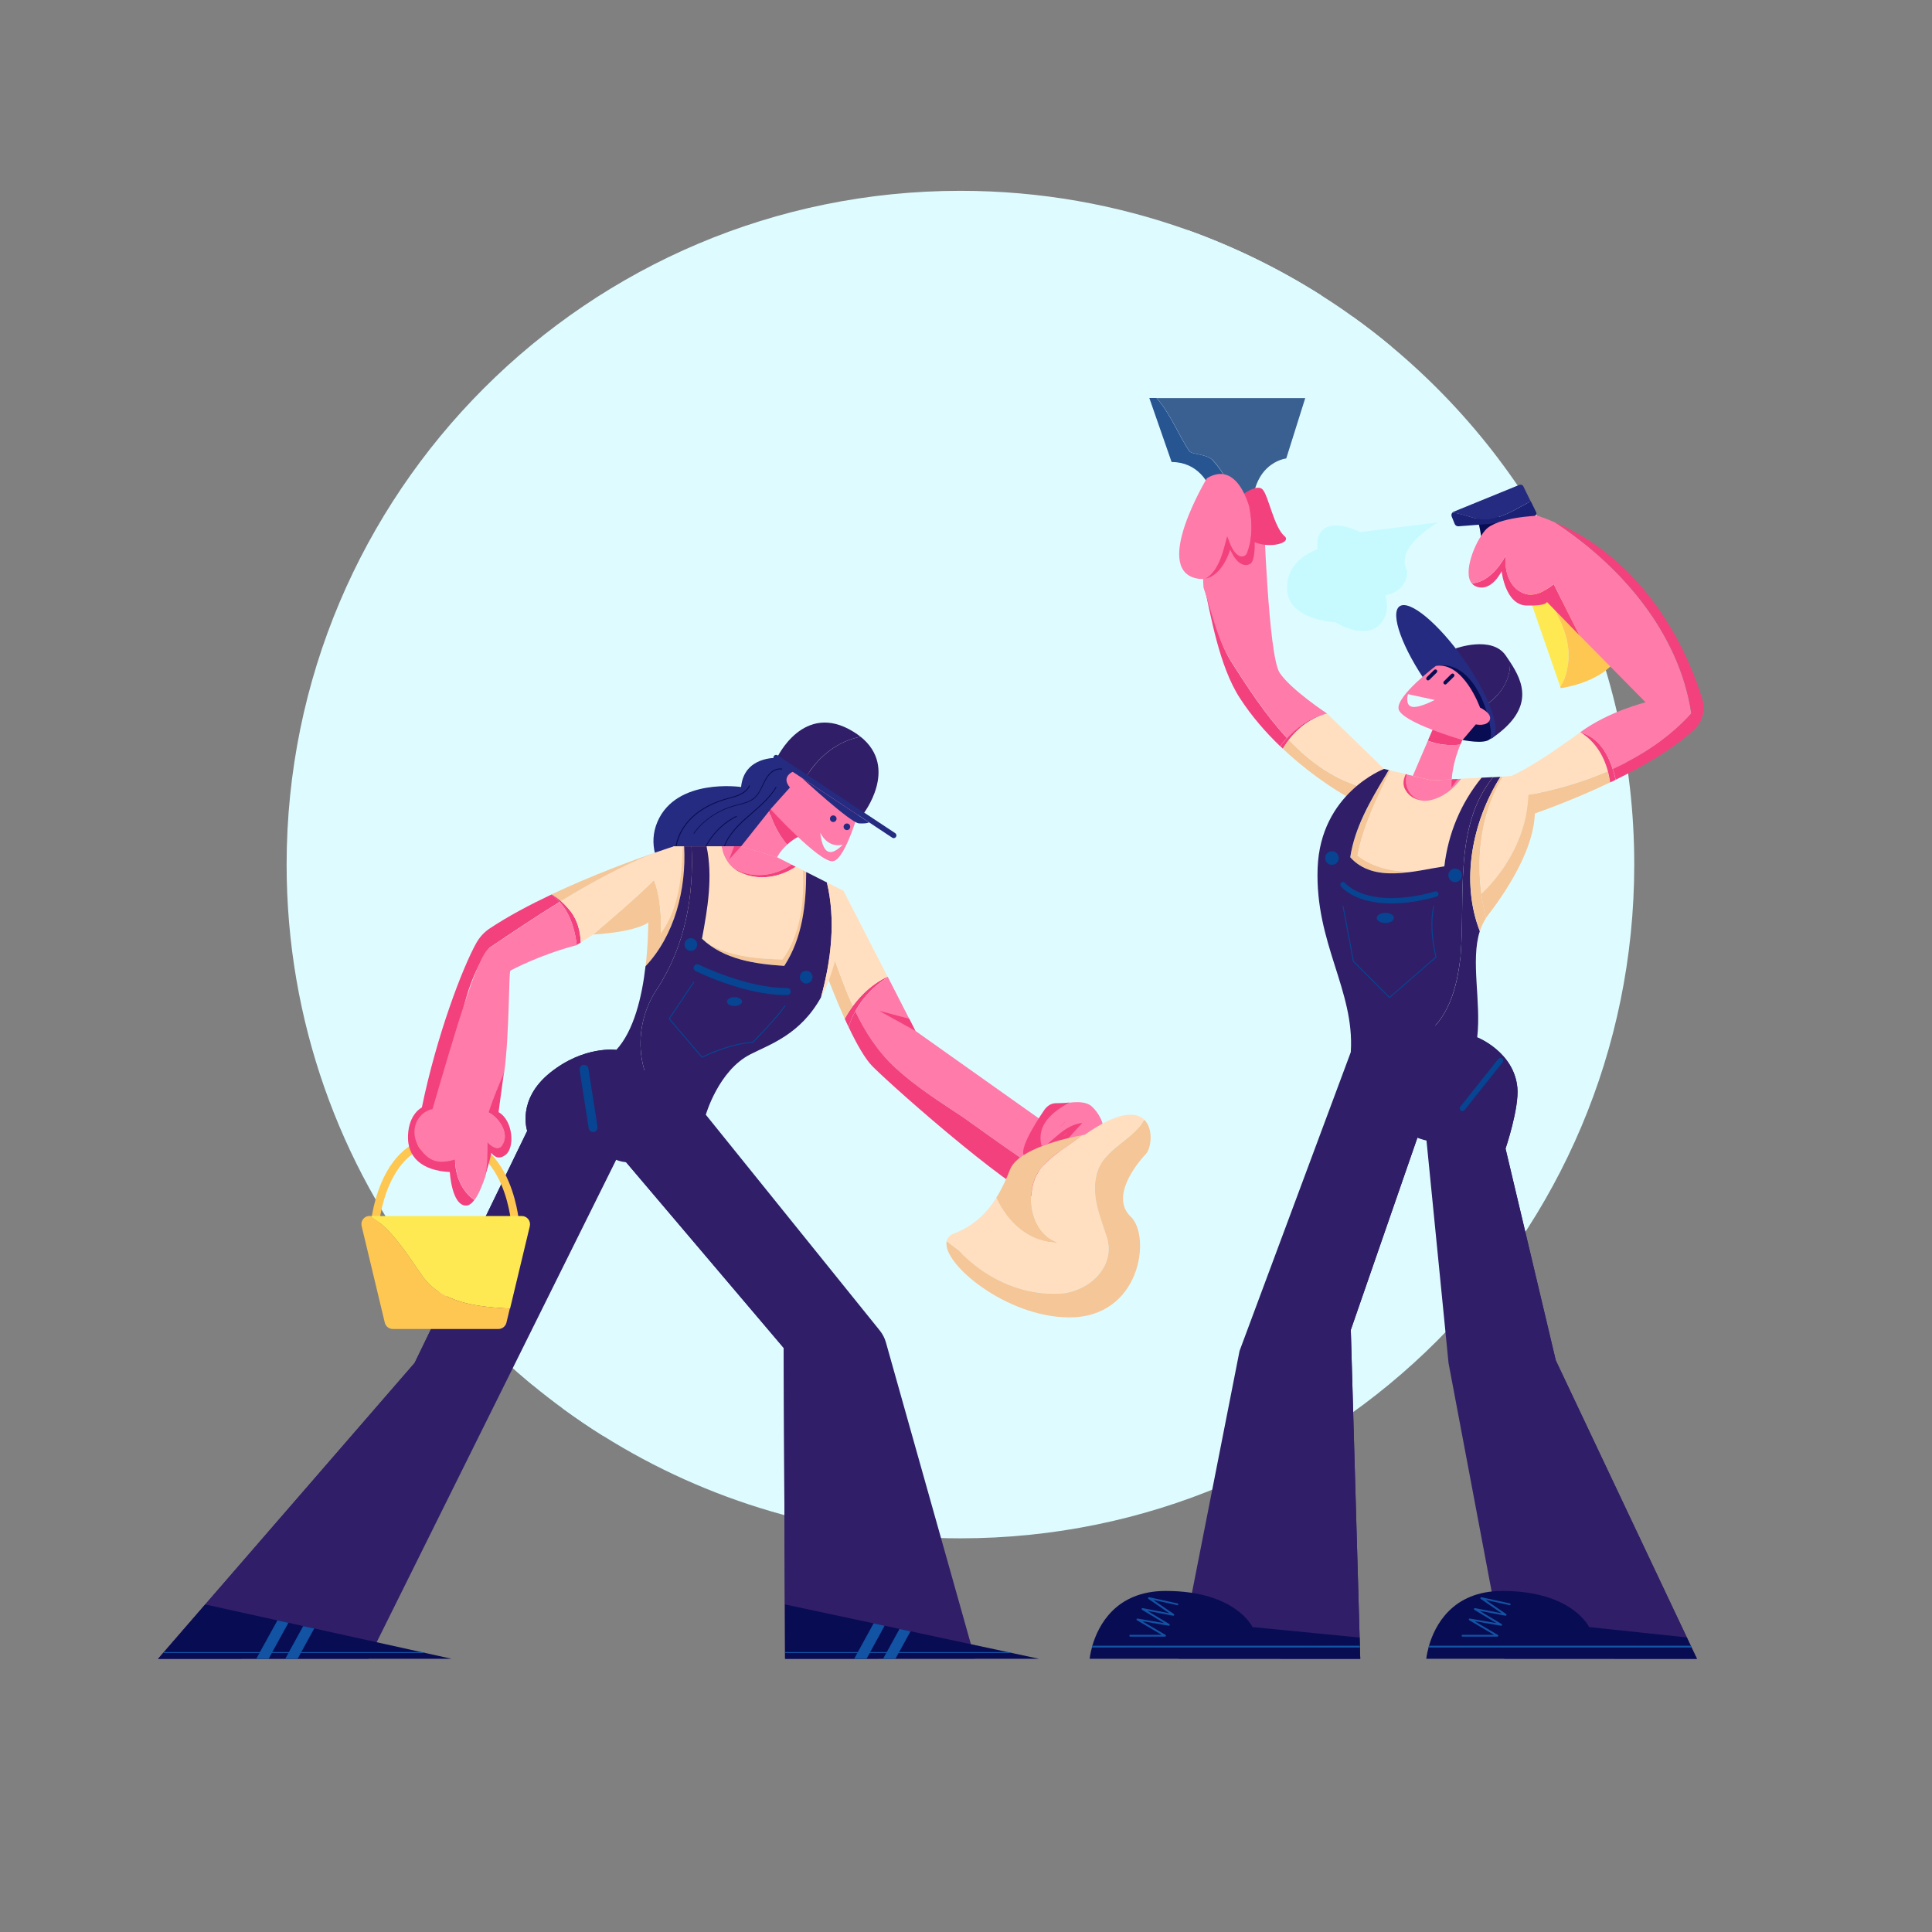<?xml version="1.0" encoding="utf-8"?>
<!-- Generator: Adobe Illustrator 26.5.0, SVG Export Plug-In . SVG Version: 6.00 Build 0)  -->
<svg version="1.1" id="Layer_1" xmlns="http://www.w3.org/2000/svg" xmlns:xlink="http://www.w3.org/1999/xlink" x="0px" y="0px"
	 viewBox="0 0 1700 1700" style="enable-background:new 0 0 1700 1700;" xml:space="preserve">
<rect x="0" y="0" width="1700" height="1700" fill="#808080" stroke="none"/>
<style type="text/css">
	.st0{fill:#DEFCFF;}
	.st1{fill:#252B80;}
	.st2{fill:#FF7BA9;}
	.st3{fill:#080C53;}
	.st4{fill:#F3417D;}
	.st5{fill:#301E68;}
	.st6{fill:#F5C698;}
	.st7{fill:#FFDFBF;}
	.st8{fill:#FEC751;}
	.st9{fill:#FEE952;}
	.st10{fill:#074491;}
	.st11{fill:#1253A3;}
	.st12{fill:#1B2175;}
	.st13{fill:#396091;}
	.st14{fill:#265591;}
	.st15{fill:#C7FAFF;}
</style>
<g>
	<path class="st0" d="M1438,760.7c0,327.4-265.4,592.9-592.9,592.9c-115.4,0-223.2-33-314.3-90.1c-12.2-7.6-24-15.7-35.6-24.1
		c-9-6.6-17.8-13.4-26.4-20.5c-33.8-27.8-64.4-59.2-91.4-93.7c-78.4-100.5-125.2-227-125.2-364.4c0-327.4,265.4-592.9,592.9-592.9
		c70.1,0,137.4,12.2,199.9,34.5c41.5,14.9,80.9,34.2,117.6,57.5c9.4,6,18.7,12.2,27.7,18.7c11.7,8.4,23,17.1,34,26.3
		C1354.9,413.7,1438,577.5,1438,760.7z"/>
	<g>
		<path class="st0" d="M1162.6,259.9l-693.8,958.9c-33.8-27.8-64.4-59.2-91.4-93.7L1045,202.4
			C1086.5,217.3,1125.9,236.7,1162.6,259.9z"/>
		<path class="st0" d="M1224.3,305l-693.5,958.5c-12.2-7.6-24-15.7-35.6-24.1l695.1-960.7C1202,287,1213.3,295.8,1224.3,305z"/>
	</g>
	<g>
		<ellipse class="st0" cx="923.8" cy="1043" rx="158.8" ry="143.2"/>
	</g>
	<g>
		<rect x="973.7" y="296.8" class="st0" width="149.2" height="402.1"/>
	</g>
</g>
<g>
	<path class="st1" d="M683.7,666.9c0,0-29-1.7-31.6,25.6c0,0-56.9-8.4-73.6,30.6c-16.7,39,31.4,73.6,31.4,73.6l97.6-114.2
		L683.7,666.9z"/>
	<path class="st2" d="M652.1,744.7c0,0,19.1,57.3,25.9,24.9c2.6-12.4,8.4-20.8,14.6-26.4c-7.2-8.6-12.5-18.9-15.7-29.7L652.1,744.7z
		"/>
	<g>
		<g>
			<path class="st3" d="M610.7,733.7c-0.1,0-0.2,0-0.2-0.1c-0.2-0.1-0.2-0.4-0.1-0.6c8.4-11.6,21.2-20.2,35.9-24.3
				c1.1-0.3,2.2-0.6,3.3-0.9c5-1.3,10.2-2.6,14.1-6c3-2.7,5-6.4,6.7-10.1l0.4-0.8c1.6-3.4,3.3-7,5.9-9.9c3.2-3.6,7.5-5.3,11.3-4.7
				c0.2,0,0.4,0.2,0.3,0.5c0,0.2-0.2,0.4-0.5,0.3c-4.2-0.7-8.2,1.8-10.6,4.4c-2.5,2.8-4.2,6.3-5.8,9.7l-0.4,0.8
				c-1.8,3.7-3.8,7.6-6.9,10.3c-4,3.5-9.3,4.8-14.4,6.1c-1.1,0.3-2.2,0.6-3.3,0.9c-14.6,4-27.2,12.5-35.5,24
				C611,733.7,610.8,733.7,610.7,733.7z"/>
		</g>
		<g>
			<path class="st3" d="M594.5,748.6C594.5,748.6,594.5,748.6,594.5,748.6c-0.2,0-0.4-0.2-0.4-0.4c0.7-10.8,6.3-21.7,15.4-30
				c7.7-7,17.8-12.3,30.2-15.8c0.8-0.2,1.5-0.4,2.3-0.6c3-0.8,6.1-1.7,8.9-3c2.8-1.3,6.5-3.7,8.3-7.6c0.1-0.2,0.3-0.3,0.5-0.2
				c0.2,0.1,0.3,0.3,0.2,0.5c-1.9,4.1-5.8,6.7-8.7,8c-2.9,1.4-6,2.2-9,3c-0.8,0.2-1.5,0.4-2.3,0.6c-12.3,3.5-22.3,8.8-29.9,15.7
				c-8.9,8.1-14.4,18.9-15.1,29.5C594.9,748.5,594.7,748.6,594.5,748.6z"/>
		</g>
		<g>
			<path class="st3" d="M636.7,767.1c-0.2,0-0.3-0.1-0.4-0.3c-3.3-8.8-1.7-19.9,4.4-29.7c5.4-8.7,13.3-15.6,21-22.2l0.1-0.1
				c7.2-6.3,15.4-13.3,20.8-22.3c0.1-0.2,0.4-0.2,0.5-0.1c0.2,0.1,0.2,0.4,0.1,0.5c-5.4,9-13.7,16.2-20.9,22.5l-0.1,0.1
				c-7.6,6.6-15.5,13.4-20.9,22c-6,9.6-7.6,20.4-4.4,29c0.1,0.2,0,0.4-0.2,0.5C636.8,767.1,636.8,767.1,636.7,767.1z"/>
		</g>
		<g>
			<path class="st3" d="M613.9,771.2C613.9,771.2,613.9,771.2,613.9,771.2c-0.2,0-0.4-0.2-0.4-0.4c0.8-21.9,14.6-43.1,34.3-52.8
				c0.2-0.1,0.4,0,0.5,0.2c0.1,0.2,0,0.4-0.2,0.5c-19.4,9.5-33.1,30.4-33.9,52.1C614.3,771,614.1,771.2,613.9,771.2z"/>
		</g>
	</g>
	<path class="st4" d="M678,712l-1.1,1.5c3.2,10.8,8.5,21.1,15.7,29.7c10-9.2,21.1-11.2,21.1-11.2L678,712z"/>
	<path class="st2" d="M757.6,706.9c0,0-13.1,49.4-24.7,50.9C721.4,759.4,678,712,678,712l17.1-19.1c0,0-9.6-9.5,5.2-15.1
		C715,672.2,757.6,706.9,757.6,706.9z"/>
	<path class="st5" d="M757.3,648.3c-1.9-1.5-4-3-6.3-4.4c-44-27.3-67.4,23.1-67.4,23.1l25.6,16.8
		C719.8,665.8,737.5,651.8,757.3,648.3z"/>
	<path class="st5" d="M757.3,648.3c-19.8,3.5-37.5,17.6-48,35.5l50,32.8C759.3,716.6,791.5,675.8,757.3,648.3z"/>
	<path class="st4" d="M502.3,802.1c-4.6-5.8-10.2-11.4-16.8-15.2c-0.1,0.1-0.2,0.1-0.3,0.2c14.5,10.6,20.1,27.3,22.3,44.4
		c1.2-0.7,2.4-1.5,3.5-2.2C510.7,819.7,508.3,810.3,502.3,802.1z"/>
	<path class="st4" d="M781.2,859.8l-0.2-0.4c-16,7.3-29,21.3-37.7,37c1.1,2.5,2.2,4.9,3.4,7.3C752.3,885.3,765.1,870.1,781.2,859.8z
		"/>
	<path class="st2" d="M788.1,939.8c18.3,16.7,37.4,28.7,58.9,43c33.9,24,66.1,48,100.8,66.8c19.8-18.8,18.2-28.7,18.2-28.7
		L805.5,907.1l-24.2-47.3c-11.9,7.6-21.9,17.8-28.7,30C761.4,908.3,772.4,925.5,788.1,939.8z"/>
	<path class="st4" d="M847,982.8c-21.5-14.3-40.6-26.3-58.9-43c-15.7-14.4-26.7-31.6-35.5-50c-2.4,4.4-4.4,9-5.9,13.9
		c7.1,15,14.6,28.2,21.1,34.7c20.7,20.7,133.2,119.9,158.1,122.3c6.8,0.7,14.4-4,21.9-11.1C913.1,1030.8,880.9,1006.8,847,982.8z"/>
	<path class="st6" d="M521.9,822.3C560,820,570,812,570,812l10.3-17.6c-1-6.8-2.5-13.5-4.8-20.1
		C558.4,791.4,539.9,806.7,521.9,822.3z"/>
	<path class="st6" d="M717.2,831.3l0.6,0.2c0,0,11.7,34.4,25.5,64.9c2.1-3.8,4.5-7.6,7.1-11.1c-11.5-25.3-19.4-52.7-30-78.3
		C719.8,815.2,718.7,823.3,717.2,831.3z"/>
	<path class="st7" d="M781,859.4L742.3,784l-58.6-29.6l-31.6-9.6h-59.4c0,0-6,1.9-15.9,5.3c-28.9,11.5-56.5,26.5-83.2,42.8
		c3.2,2.8,6.1,6,8.7,9.3c6.1,8.2,8.4,17.5,8.7,27.1c3.6-2.3,7.3-4.6,10.9-6.9c18-15.7,36.6-31,53.6-48.1c2.3,6.6,3.8,13.4,4.8,20.1
		l136.9,36.9c1.5-8,2.6-16.1,3.2-24.4c10.6,25.7,18.5,53.1,30,78.3C758.5,874.2,768.9,864.9,781,859.4z"/>
	<path class="st6" d="M485.5,786.9c2.9,1.7,5.6,3.7,8.1,6c26.7-16.4,54.3-31.3,83.2-42.8C556.8,757,520.8,770.2,485.5,786.9z"/>
	<path class="st2" d="M960.7,973.6c-5.8-5.3-17.5-4.2-27.4-1.9c-15,8.5-26.3,21.9-21.8,40.3c0,0.8,4-0.8,5.6-1.6
		c9.6-8,17.5-16.7,30.2-18.3c-11.5,12.2-24.3,25.8-27.3,42.3c3.5-0.2,8.7-1.4,15.8-4C985.6,1012.4,971.8,983.7,960.7,973.6z"/>
	<path class="st4" d="M938.1,986.1c0,0-2.5,2.5-5.7,6.1C935.9,988.8,938.1,986.1,938.1,986.1z"/>
	<path class="st4" d="M922,1006.4c-1.6,0.8-5.6,2.4-5.6,1.6c-4.5-18.4,9.6-29.5,24.6-38c-4.9,1.1-12.1,0.2-15.1,1.2
		c-2.8,0.9-5.1,2.8-6.8,5.2c-7.4,10.8-27.6,42-14.4,42c10.4,0,22-9.6,28.8-16.2c3.3-3.6,5.7-6.1,5.7-6.1s-2.2,2.6-5.7,6.1
		c-9.1,10.1-24.1,29.1-8.4,28.2c2.9-16.6,15.8-30.1,27.3-42.3C939.5,989.6,931.5,998.4,922,1006.4z"/>
	<path class="st5" d="M621,980.8l153.1,189.9c2.5,3.1,4.3,6.6,5.4,10.4l78.4,278.4H690.8l-1.2-273.4l-154-181.5L621,980.8z"/>
	<path class="st5" d="M713.7,1152.8l-21.1,16.6c-66.2-71.3-79.5-142-79.8-186.3l-77.2,21.5l154,181.5l1.2,273.4h82L713.7,1152.8z"/>
	<path class="st5" d="M542.2,923.8c0,0-28.2-3.9-58,20c-29.9,23.9-20.3,51.3-20.3,51.3l-99.1,204.2l-225.7,260.3h185.1l218-439.1
		c0,0,32.5,16.9,78.8-39.6L542.2,923.8z"/>
	<path class="st5" d="M552.7,931.4l-10.5-7.6c0,0-28.2-3.9-58,20c-29.9,23.9-20.3,51.3-20.3,51.3l-99.1,204.2l-225.7,260.3h73.5
		l219.5-290.2l-46.1,18.8l94.7-185.5C470.8,962.6,521.4,940.8,552.7,931.4z"/>
	<path class="st6" d="M931.3,1093.5c-22.3-7.2-28.7-36.6-20.7-56.5c7.2-17.5,26.2-25.4,41.3-38.1c-11.3,2.1-55.8,11.4-63.2,30.3
		c-3.2,8.3-7.1,16.8-12.1,24.8C886.8,1076.1,905.7,1093.5,931.3,1093.5z"/>
	<path class="st7" d="M954.6,998.4c0,0-1,0.2-2.6,0.5c-15.1,12.7-34.2,20.7-41.3,38.1c-8,19.9-1.6,49.4,20.7,56.5
		c-25.6,0-44.5-17.4-54.7-39.5c-8.3,13.1-19.8,24.8-37.3,31.4c-3.7,1.4-5.8,3.7-6.5,6.6c2.3,1.9,4.6,3.6,6.8,5.4
		c2.4,1.6,5.6,4,7.2,6.4c23.9,23.1,54.9,36.6,87.6,34.2c23.9-2.4,46.2-23.1,39.8-47.8c-5.6-18.3-14.3-36.6-9.6-56.5
		c4.8-20.7,26.3-27.9,39-43.8c1.2-1.6,2.2-3.2,3-4.8C999.4,978.1,983.9,977.8,954.6,998.4z"/>
	<path class="st6" d="M1006.8,985.2c-0.9,1.6-1.9,3.2-3,4.8c-12.7,15.9-34.2,23.1-39,43.8c-4.8,19.9,4,38.2,9.6,56.5
		c6.4,24.7-15.9,45.4-39.8,47.8c-32.6,2.4-63.7-11.1-87.6-34.2c-1.6-2.4-4.8-4.8-7.2-6.4c-2.2-1.8-4.5-3.6-6.8-5.4
		c-4.5,19.4,52,66.7,107.3,67.1c63.7,0.5,72.7-71.6,54.7-88.6c-18-17,4.2-45.6,13.3-55.2C1013,1010.3,1015.2,993.3,1006.8,985.2z"/>
	<g>
		<path class="st8" d="M453.9,1084.2c-1.9,0-3.5-1.5-3.6-3.4c0-0.2-1.1-19.3-9-38c-10.3-24.3-26.8-36.6-49.1-36.6c0,0,0,0-0.1,0
			c-22.3,0-39,12.4-49.6,36.7c-8.1,18.7-9.4,37.8-9.4,37.9c-0.1,2-1.8,3.5-3.8,3.4c-2-0.1-3.5-1.8-3.4-3.8
			c0.1-0.8,1.3-20.3,9.9-40.2c11.6-26.9,31.1-41.2,56.2-41.2c0,0,0,0,0.1,0c25.1,0,44.4,14.2,55.7,41.2c8.3,19.9,9.4,39.4,9.4,40.2
			c0.1,2-1.4,3.7-3.4,3.8C454,1084.2,453.9,1084.2,453.9,1084.2z"/>
	</g>
	<path class="st2" d="M696.4,760.7l-12.7-6.4l-31.6-9.6h-17.2c1.2,7.4,4.6,14.1,9.9,18.8C660.4,773.5,681.6,771.4,696.4,760.7z"/>
	<path class="st4" d="M644.8,763.5c2.1,1.8,4.5,3.4,7.1,4.4c16,7.4,34.3,4,48.3-5.2l-3.8-1.9C681.6,771.4,660.4,773.5,644.8,763.5z"
		/>
	<path class="st6" d="M576.7,777.9l-6.6,13.7c0,0,1.6,27.4-2,58.5c4.7-5,8.9-10.5,12.7-16.3C582.4,815,582.2,796.2,576.7,777.9z"/>
	<path class="st7" d="M592.7,744.7l-16,33.3c4.3,14.2,5.4,28.7,4.9,43.4c15.9-21.7,18.5-49.9,19.3-76.6H592.7z"/>
	<path class="st6" d="M602,744.7h-1.2c-0.8,26.7-3.4,54.9-19.3,76.6c-0.1,4.2-0.4,8.3-0.8,12.5C597.1,808.1,603.7,775.4,602,744.7z"
		/>
	<path class="st7" d="M706.6,765.9l-6.4-3.2c-13.9,9.3-32.2,12.6-48.3,5.2c-9.4-3.8-15.3-12.9-17-23.2h-13.1c5.7,26.8,0.8,55-4,81.3
		c1.1,1,2.2,2,3.3,2.9c19.7,12.8,44.6,14.7,67.6,15.4C704.5,822.5,707.9,792.7,706.6,765.9z"/>
	<path class="st6" d="M709.4,767.3l-2.9-1.4c1.4,26.8-2,56.6-18,78.4c-23-0.7-47.8-2.6-67.6-15.4c18.9,15.8,45.1,19.5,69.2,21
		C706.1,825.3,709.3,796.2,709.4,767.3z"/>
	<path class="st5" d="M577.9,870.6c25.5-39,32.7-83,30.6-125.9H602c2,37.7-8.4,78.4-34,105.5c-3.1,27.1-10.3,57-25.8,73.7
		c0,0,7.1,61.1,67.5,58.2c-7.9-1.8-16.4-1.9-23.1-7.9C558,946.2,557.2,901.6,577.9,870.6z"/>
	<path class="st5" d="M727.6,776.5l-18.2-9.2c-0.1,28.9-3.3,57.9-19.3,82.6c-25.5-1.6-53.3-5.6-72.4-23.9c4.9-26.3,9.7-54.5,4-81.3
		h-13.2c2.1,42.9-5.1,86.9-30.6,125.9c-20.7,31-19.9,75.6,8.8,103.5c6.7,6.1,15.2,6.1,23.1,7.9c3.6-0.2,7.3-0.6,11.3-1.2
		c0,0,11.1-38.7,39-53c17.3-8.9,44.1-17.3,62.4-50.4C731.4,844.7,735.5,809.5,727.6,776.5z"/>
	<path class="st7" d="M727.6,776.5c7.9,33,3.8,68.2-5.2,100.9c11.1-20.1,19.1-49.4,19.9-93.4L727.6,776.5z"/>
	<polygon class="st3" points="914.3,1459.6 690.8,1459.6 690.8,1411.8 768.7,1428.4 778.4,1430.5 791.5,1433.3 801.2,1435.4 
		886.7,1453.7 890.4,1454.5 	"/>
	<polygon class="st3" points="397.4,1459.6 139.2,1459.6 143.6,1454.5 144.3,1453.7 180.6,1411.8 244.1,1425.8 253.8,1427.9 
		266.8,1430.8 276.5,1432.9 370.7,1453.7 374.3,1454.5 	"/>
	<path class="st9" d="M459.2,1070H325.5c18.2,10,32.9,33.7,44.7,50.6c17,26.3,49.7,29.3,78.6,30.9l17.4-72.6
		C467.2,1074.3,463.8,1070,459.2,1070z"/>
	<path class="st8" d="M370.1,1120.5c-11.7-16.8-26.4-40.5-44.7-50.6h-0.2c-4.6,0-8.1,4.3-7,8.9l20.4,85.1c0.8,3.2,3.7,5.5,7,5.5h93
		c3.3,0,6.2-2.3,7-5.5l3-12.5C419.9,1149.8,387.1,1146.8,370.1,1120.5z"/>
	<g>
		<path class="st1" d="M786.4,737.5c-0.5,0-0.9-0.1-1.3-0.4l-103.5-68.5c-1.1-0.7-1.4-2.2-0.7-3.3c0.7-1.1,2.2-1.4,3.3-0.7
			l103.5,68.5c1.1,0.7,1.4,2.2,0.7,3.3C787.9,737.1,787.1,737.5,786.4,737.5z"/>
	</g>
	<path class="st1" d="M705.8,684.7c0,0,42.7,39.4,50,39.8c7.4,0.4,8.8-0.9,8.8-0.9L705.8,684.7z"/>
	<path class="st1" d="M736.1,720.4c0,1.6-1.3,2.9-2.9,2.9c-1.6,0-2.9-1.3-2.9-2.9c0-1.6,1.3-2.9,2.9-2.9
		C734.8,717.5,736.1,718.8,736.1,720.4z"/>
	<path class="st1" d="M748.1,727.5c0,1.6-1.3,2.9-2.9,2.9c-1.6,0-2.9-1.3-2.9-2.9c0-1.6,1.3-2.9,2.9-2.9
		C746.8,724.6,748.1,725.9,748.1,727.5z"/>
	<path class="st0" d="M721.8,732.7c0,0,6,13.9,19.7,10.5c0,0-7.6,8.8-13.1,6C722.8,746.4,721.8,732.7,721.8,732.7z"/>
	<polygon class="st4" points="652.1,744.7 641.7,756.1 646,744.7 	"/>
	<polygon class="st4" points="805.5,907.1 773.5,889.4 800,896.4 	"/>
	<path class="st4" d="M400.4,1020.2c20.2-5.6-25.2-1.2-31.4-10.2c-9.6-14.3,9.2-36.2,23.5-39.3c11.1-48.6,9.5-95.3,38.1-136.7
		c20.2-13.6,40.7-27.4,61.8-40.4c-2.1-2.4-4.5-4.6-7.2-6.5c-19.2,9.1-38.1,19.1-54.2,29.8c-4.9,3.2-8.9,7.6-11.8,12.7
		c-12.3,21.9-35.1,82-48,144.9c0,0-11.4,5.4-12.2,24.5c-0.8,19.1,12,31,36.8,32.3c0,0,1.6,29.5,14.3,29.5c2.6,0,5-1.9,7.3-4.9
		C406.4,1048.5,400.4,1034.4,400.4,1020.2z"/>
	<path class="st2" d="M441,1009.1c8.8-10.3-1.6-25.5-11.1-30.2c3.9-12,8.7-23.4,13.7-34.7c4.7-33.4,4-89.1,5.5-90.1
		c1.1-0.7,26-14,58.5-22.5c-1.8-13.9-5.8-27.6-15.1-37.9c-21,12.9-41.6,26.7-61.8,40.4c-10.6,6-30.6,75-50.1,141.7
		c-14.3,3.2-21,20-11.5,34.3c8.8,12.7,17.1,14.2,31.4,10.2c0,14.2,6,28.3,17,35.6c3.8-5,7-13.2,9.6-20.9c2.1-9.7,2.1-19.5,2.1-29.8
		C432.2,1008.3,437,1012.3,441,1009.1z"/>
	<path class="st4" d="M429.8,978.8c9.6,4.8,19.9,19.9,11.1,30.2c-4,3.2-8.8-0.8-11.9-4c0,10.3,0,20.1-2.1,29.8
		c3.4-10.6,5.5-20.4,5.5-20.4s4.8,8,12.7,1.6c8-6.4,6.4-30.2-6.4-37.4c0,0,2-15.3,4.7-34.6C438.6,955.4,433.7,966.8,429.8,978.8z"/>
	<g>
		<path class="st10" d="M691.2,875.6c-36.1,0-77.3-20.3-79.1-21.1c-1.6-0.8-2.2-2.7-1.4-4.3c0.8-1.6,2.7-2.2,4.3-1.4
			c0.4,0.2,42.7,21,77.6,20.5c0,0,0,0,0,0c1.7,0,3.2,1.4,3.2,3.1c0,1.8-1.4,3.2-3.1,3.2C692.1,875.6,691.7,875.6,691.2,875.6z"/>
	</g>
	<g>
		<path class="st10" d="M617.7,930.7c-0.1,0-0.2,0-0.3-0.1l-28.9-33.9c-0.1-0.1-0.1-0.3,0-0.5l21.6-32.3c0.1-0.2,0.4-0.2,0.6-0.1
			c0.2,0.1,0.2,0.4,0.1,0.6l-21.4,32l28.5,33.4c2.7-1.4,24.5-12,44.3-13c1.7-1.7,22.1-22.8,28.1-31.8c0.1-0.2,0.4-0.2,0.6-0.1
			c0.2,0.1,0.2,0.4,0.1,0.6c-6.3,9.4-28.1,31.8-28.3,32c-0.1,0.1-0.2,0.1-0.3,0.1c-21,1.1-44.2,13-44.4,13.1
			C617.8,930.7,617.8,930.7,617.7,930.7z"/>
	</g>
	<g>
		<path class="st10" d="M521.9,996.2c-1.9,0-3.6-1.4-3.9-3.4l-8-51.2c-0.3-2.2,1.1-4.2,3.3-4.6c2.2-0.3,4.2,1.1,4.5,3.3l8,51.2
			c0.3,2.2-1.1,4.2-3.3,4.6C522.3,996.2,522.1,996.2,521.9,996.2z"/>
	</g>
	<ellipse class="st10" cx="646.3" cy="881.3" rx="6.7" ry="3.9"/>
	<path class="st10" d="M613.5,831.1c0,3.1-2.5,5.6-5.6,5.6c-3.1,0-5.6-2.5-5.6-5.6c0-3.1,2.5-5.6,5.6-5.6
		C611,825.5,613.5,828,613.5,831.1z"/>
	<path class="st10" d="M715,859.8c0,3.1-2.5,5.6-5.6,5.6c-3.1,0-5.6-2.5-5.6-5.6c0-3.1,2.5-5.6,5.6-5.6
		C712.5,854.2,715,856.7,715,859.8z"/>
	<g>
		<polygon class="st11" points="374.3,1454.5 143.6,1454.5 144.3,1453.7 370.7,1453.7 		"/>
	</g>
	<g>
		<polygon class="st11" points="890.4,1454.5 690.8,1454.5 690.8,1453.7 886.7,1453.7 		"/>
	</g>
	<g>
		<polygon class="st11" points="778.4,1430.5 765.7,1453.7 765.3,1454.5 762.5,1459.6 751.6,1459.6 754.4,1454.5 754.8,1453.7 
			768.7,1428.4 		"/>
	</g>
	<g>
		<polygon class="st11" points="801.2,1435.4 791.2,1453.7 790.7,1454.5 787.9,1459.6 777,1459.6 779.8,1454.5 780.3,1453.7 
			791.5,1433.3 		"/>
	</g>
	<g>
		<polygon class="st11" points="253.8,1427.9 239.6,1453.7 239.2,1454.5 236.4,1459.6 225.5,1459.6 228.3,1454.5 228.7,1453.7 
			244.1,1425.8 		"/>
	</g>
	<g>
		<polygon class="st11" points="276.5,1432.9 265.1,1453.7 264.7,1454.5 261.9,1459.6 251,1459.6 253.8,1454.5 254.2,1453.7 
			266.8,1430.8 		"/>
	</g>
</g>
<g>
	<g>
		<path class="st3" d="M1299.9,456.3c0,0,8.8,26.6,0,45.7c0,0,20.4-27,18.8-49.6L1299.9,456.3z"/>
		<path class="st12" d="M1277.9,451.1c-0.7,0.9-1,2.1-0.6,3.2l2.7,6.7c0.5,1.3,1.9,2.2,3.3,2.1l28.5-2.2l38-6.6
			c1.7-0.3,2.6-2.1,1.9-3.6l-4.7-9.6c-11.5,5.8-21.8,13.1-35.5,15.6C1300,459,1288.9,451.7,1277.9,451.1z"/>
		<path class="st1" d="M1336.8,426.7l-57.8,23.6c-0.5,0.2-0.9,0.5-1.2,0.9c11,0.6,22.1,7.9,33.6,5.6c13.7-2.5,24-9.9,35.5-15.6
			l-6.3-12.9C1340,426.7,1338.3,426.1,1336.8,426.7z"/>
	</g>
	<path class="st9" d="M1348.1,506.1l-13-11l37.8,109.1c1.6-2.3,2.9-4.8,3.9-7.5C1388.8,562.1,1366.8,533.6,1348.1,506.1z"/>
	<path class="st8" d="M1348.1,506.1c18.7,27.5,40.7,56,28.7,90.6c-1,2.7-2.3,5.2-3.9,7.5l0.4,1.3c0,0,42.5-5.3,53.1-32.9
		L1348.1,506.1z"/>
	<path class="st13" d="M1017.7,350.2c11.9,13.2,20.1,33.9,28.8,46.7c2.4,3.2,15.1,2.4,20.7,8c20.7,22.7,23.7,51.4,25.1,80.6
		c6.7,1.4,12.1-3.7,10-26.7c-4.8-51.8,29.5-55.4,29.5-55.4l16.7-53.1H1017.7z"/>
	<path class="st14" d="M1046.4,396.9c-8.7-12.8-16.9-33.5-28.8-46.7h-6.3l19.6,56.3c44.6,0.5,42.5,65.3,42.5,65.3s10.3,12,18.7,13.7
		c-1.4-29.2-4.4-57.9-25.1-80.6C1061.6,399.3,1048.8,400.1,1046.4,396.9z"/>
	<path class="st5" d="M1328.7,582.4c-1.2-1.9-2.5-3.8-3.7-5.5c-12.2-18-44.2-6.3-44.2-6.3l21.5,52.8
		C1317.9,615,1329.6,600.1,1328.7,582.4z"/>
	<path class="st5" d="M1328.7,582.4c0.8,17.7-10.8,32.6-26.3,41l10.6,26C1351,623.3,1340.2,599.9,1328.7,582.4z"/>
	<path class="st1" d="M1288.1,580.3c22.5,32,33.7,62.9,25,69.1c-8.7,6.2-34.1-14.8-56.6-46.8c-22.5-32-33.7-62.9-25-69.1
		C1240.2,527.4,1265.5,548.3,1288.1,580.3z"/>
	<path class="st4" d="M1285,655.2c1.1-2.6,1.8-4.1,1.8-4.1l-24.4-13.3l-6,13.9C1265.5,655.4,1275.3,656.3,1285,655.2z"/>
	<path class="st2" d="M1285,655.2c-9.7,1.1-19.6,0.2-28.6-3.4l-18.4,42.9c0,0,39.8,17,39.3-3.2
		C1276.9,676.8,1282.1,662.1,1285,655.2z"/>
	<path class="st3" d="M1286.8,651.1c0,0,19.8,4.2,24.3-0.9c4.5-5.1-9.7-71.5-47.6-64.3L1286.8,651.1z"/>
	<path class="st2" d="M1263.5,585.9c0,0-34.5,26-32.9,37.7c1.6,11.7,56.3,27.6,56.3,27.6l11.7-13.8c0,0,9.5,2.1,12.2-3.7
		c2.7-5.9-8.5-11.1-8.5-11.1S1287.9,582.2,1263.5,585.9z"/>
	<path class="st4" d="M1059,513c6.4,27.8,13.4,72.6,32,101.3c10.5,16.2,23,30.4,35.4,42.3c1.9-2.5,3.9-4.9,6-7.2
		c-18.8-20.2-34.6-44.4-49.4-67.8C1070.7,562,1066,533.3,1059,513z"/>
	<path class="st2" d="M1167.5,627.7c0,0-31.5-20.7-41.5-35.7s-14-140-14-140l-48,22c0,0-7.8-2.1-5,43c7,20.3,11.7,45,24.1,64.6
		c14.8,23.4,30.6,47.6,49.4,67.8C1142.2,639,1154,631,1167.5,627.7z"/>
	<path class="st4" d="M1126.5,656.6c0.8,0.7,1.6,1.5,2.3,2.2c8.8-14.8,22.3-26.5,39-30.9l-0.2-0.2
		C1151,631.7,1137.1,642.7,1126.5,656.6z"/>
	<path class="st4" d="M1092.1,436.2c0,0,13.3-10.6,18.6-5.8c5.3,4.8,10.1,33.4,19.6,41.4c9.6,8-35.3,17.4-42.8-14.1
		C1079.9,426.1,1092.1,436.2,1092.1,436.2z"/>
	<path class="st6" d="M1134.1,651.1c-1.9,2.5-3.7,5-5.3,7.7c29.2,27.5,57.2,42.6,57.2,42.6l11,1c2-2.9,4-5.7,6.2-8.5
		C1175.6,687.2,1153.3,671.2,1134.1,651.1z"/>
	<path class="st6" d="M1343.2,715.2l7.3,0.6c0,0,31.2-10.6,66.2-27.3c-0.5-3.4-1.1-6.7-2-9.9c-22.5,9.8-46.4,16.6-69.8,20.8
		C1344.8,704.8,1344.2,710.1,1343.2,715.2z"/>
	<path class="st7" d="M1390.5,644.3c-21.4,15.6-45.4,31.9-61.2,38.7l-69.5,3.7l-41.9-10.1l-50.1-48.7c-13.7,3.6-25.2,12.1-33.7,23.1
		c19.2,20.2,41.6,36.1,69.2,42.8c-2.2,2.8-4.2,5.6-6.2,8.5l146.2,12.9c0.9-5.2,1.5-10.5,1.7-15.8c23.4-4.3,47.3-11.1,69.8-20.8
		C1411,664.6,1403.5,652.2,1390.5,644.3z"/>
	<path class="st4" d="M1390.9,644.5c15.7,9.8,23.4,26.3,25.9,44c1.6-0.8,3.2-1.5,4.8-2.3C1417.6,668.3,1409.3,649.5,1390.9,644.5z"
		/>
	<path class="st4" d="M1338.6,521.1c-11.1-5.6-15.1-19.9-13.5-32.6c-5.9,11-16.5,24-30,24.8c0.9,1.1,2,2,3.4,2.6
		c13.8,5.8,22.8-13.3,22.8-13.3s3.2,29.7,21.8,30.2c18.6,0.5,18-3.2,18-3.2l28.7,29.5c-7.6-15-15.2-30-22.6-45.1
		C1359.3,520.3,1348.9,526.7,1338.6,521.1z"/>
	<path class="st2" d="M1367.9,459.5c-4.8-2.1-9.7-4-14.8-5.7c0,0-36.1,1.1-46.2,12.7c-9.1,10.5-19.8,37.2-11.9,46.8
		c13.5-0.7,24.1-13.7,30-24.8c-1.6,12.7,2.4,27.1,13.5,32.6c10.3,5.6,20.7-0.8,28.7-7.2c7.4,15.2,15,30.2,22.6,45.1L1448,618
		c0,0-32.1,7.7-57.5,26.3c0.1,0.1,0.3,0.2,0.4,0.3c15.1,4.1,23.4,17.6,28.1,32.2c26.3-11.9,50.4-28,69.2-48.9
		C1477.7,557.6,1427.2,498.2,1367.9,459.5z"/>
	<path class="st4" d="M1497.9,615.2c-10.4-34.1-44-118.6-129.9-155.8c59.3,38.8,109.8,98.1,120.3,168.3
		c-18.8,20.9-42.9,37-69.2,48.9c1,3.1,1.9,6.3,2.6,9.5c25-12.3,51.3-27.5,69.1-44.2C1498,635.2,1500.8,624.8,1497.9,615.2z"/>
	<path class="st2" d="M1079.9,471.8c2.4,5.6,4,12.7,9.6,16.7c3.2,2.4,7.2,0.8,8-2.4c4.8-12.8,4.6-26.7,1.8-40
		c-6.1-20.3-18.2-36.7-37.3-25.3c0,0-47.6,78.9-9.9,88c3.3,0.8,6.3,0.8,9,0.2C1072.9,501.8,1076.4,485,1079.9,471.8z"/>
	<path class="st4" d="M1099.2,446.1c2.8,13.3,3,27.2-1.8,40c-0.8,3.2-4.8,4.8-8,2.4c-5.6-4-7.2-11.1-9.6-16.7
		c-3.5,13.2-7,30.1-18.9,37.3c15.4-3.3,21.6-25.6,21.6-25.6s6.9,18,17.5,12.7C1105.5,493.5,1105.6,467.5,1099.2,446.1z"/>
	<polygon class="st5" points="1188.7,925.5 1090.7,1188.7 1037.4,1459.6 1196.9,1459.6 1188.6,1170.2 1255,978.5 	"/>
	<path class="st5" d="M1195.9,931.3c0.9,64.4-0.7,174.3-19.7,227.9l-23.9-25.1l-25.6,325.5h70.2l-8.3-289.4l66.4-191.6L1195.9,931.3
		z"/>
	<path class="st5" d="M1299.9,912.8c0,0,32.3,12.7,35.3,44.2c1.7,18-10.4,53.7-10.4,53.7l44.2,186.3l124.2,262.6h-169.5l-49.1-260.2
		l-19.4-195.8c0,0-60.4-12.9-58-71.5C1199.3,873.4,1299.9,912.8,1299.9,912.8z"/>
	<path class="st5" d="M1368.9,1197l-44.2-186.3c0,0,12.1-35.7,10.4-53.7c-2.9-31.5-35.3-44.2-35.3-44.2l0,0l0,0
		c0,0,39.5,43.1,8.1,86l39.8,193.7l-22.9-17.1l95.9,284.1h72.4L1368.9,1197z"/>
	<path class="st6" d="M1194.5,752.8c5.1-26.4,17-50.7,28.8-74.9l-1.2-0.3c-0.8,1.2-1.5,2.4-2.1,3.5c-14.3,23.9-27.9,47-31.8,73.2
		c14,15.6,34.8,15.6,54.9,12.7C1225.8,766.9,1208.9,763.8,1194.5,752.8z"/>
	<path class="st7" d="M1303.8,684.4l-7.2,0.4l-11,0.6c-6.8,9-15.8,16.3-27.4,18.9c-8.8,1.6-17.5-1.6-21.5-8.8
		c-2.9-4.6-2-9.7,0.2-14.2l-9.3-2.2l-4.4-1.1c-11.8,24.2-23.6,48.5-28.8,74.9c14.4,11,31.3,14.1,48.6,14.3
		c9.7-1.4,19.3-3.4,27.8-4.7C1274.2,733.7,1285.3,706.8,1303.8,684.4z"/>
	<path class="st5" d="M1248.6,914.4c-17,11.2-37.9,20.1-58.3,18.7c13.7,24.3,105.4,14,109.5-20.2c3.7-31.3-6-67.6,2.3-93.5
		c-17-43.5-6.9-96.1,18.1-135.8l-6.4,0.3c-34.8,43-24.3,103.7-28.6,157.3C1282.1,869,1274.9,898.4,1248.6,914.4z"/>
	<path class="st5" d="M1270.9,762.3c-26.3,4-62.1,15.1-82.8-8c4-26.3,17.5-49.4,31.8-73.2c0.6-1.1,1.3-2.3,2.1-3.5l-4.2-1
		c0,0-56,21.2-58.4,87.3c-2.4,66.1,32.6,107.3,29.2,161.6c-0.2,2.8,0.4,5.3,1.7,7.5c20.3,1.5,41.3-7.5,58.3-18.7
		c26.3-15.9,33.4-45.4,36.6-73.2c4.3-53.7-6.2-114.4,28.6-157.3l-10.1,0.5C1285.3,706.8,1274.2,733.7,1270.9,762.3z"/>
	<path class="st6" d="M1322.2,683.4l-1.9,0.1c-25,39.7-35.2,92.2-18.1,135.8c1.3-4,3-7.8,5.3-11.3
		C1297.3,766.1,1300.2,720.4,1322.2,683.4z"/>
	<path class="st7" d="M1329.3,683l-7.1,0.4c-18.3,30.8-23.4,67.7-18.7,103.3c23.7-23,40.2-53.9,41.5-87.2c0.9-0.2,1.9-0.4,2.8-0.5
		C1342,685.1,1329.3,683,1329.3,683z"/>
	<path class="st6" d="M1303.5,786.6c0.9,7.2,2.3,14.3,4,21.3c0.6-0.9,1.2-1.8,1.8-2.6c19.7-25.5,40.4-60.2,41.2-89.4
		c0.2-7-1-12.6-2.8-17c-0.9,0.2-1.9,0.4-2.8,0.5C1343.7,732.8,1327.2,763.7,1303.5,786.6z"/>
	<path class="st2" d="M1258.2,704.2c11.6-2.6,20.6-9.9,27.4-18.9l-25.8,1.4l-21.8-5.2c-1.8,5.6-0.7,11.6,2.7,16.4
		c3,4,7.1,6,11.6,6.7C1254.2,704.7,1256.2,704.6,1258.2,704.2z"/>
	<path class="st4" d="M1240.7,697.8c-3.4-4.8-4.5-10.8-2.7-16.4l-1-0.3c-2.2,4.6-3.1,9.6-0.2,14.2c3.1,5.5,9,8.7,15.6,9.1
		C1247.8,703.9,1243.7,701.8,1240.7,697.8z"/>
	<path class="st3" d="M1493.1,1459.6H1255c0,0,0.4-4,2-9.9c0.1-0.5,0.3-1,0.4-1.6c5-17.3,20.2-48.2,64.5-48.2
		c61.6,0,76.4,31.8,76.4,31.8l85.9,9.1l3.4,7.3l0.7,1.6L1493.1,1459.6z"/>
	<path class="st3" d="M1196.9,1459.6H958.8c0,0,0.4-4,2-9.9c0.1-0.5,0.3-1,0.4-1.6c5-17.3,20.2-48.2,64.5-48.2
		c61.6,0,76.4,31.8,76.4,31.8l94.2,9.2l0.2,7.1l0,1.6L1196.9,1459.6z"/>
	<g>
		<path class="st3" d="M1271.6,602.3c-0.4,0-0.8-0.2-1.1-0.5c-0.6-0.6-0.6-1.6,0-2.3l6.5-6.4c0.6-0.6,1.6-0.6,2.3,0
			c0.6,0.6,0.6,1.6,0,2.3l-6.5,6.4C1272.4,602.2,1272,602.3,1271.6,602.3z"/>
	</g>
	<g>
		<path class="st3" d="M1256.5,598.7c-0.4,0-0.8-0.2-1.1-0.5c-0.6-0.6-0.6-1.6,0-2.3l6.5-6.4c0.6-0.6,1.6-0.6,2.3,0
			c0.6,0.6,0.6,1.6,0,2.3l-6.5,6.4C1257.3,598.6,1256.9,598.7,1256.5,598.7z"/>
	</g>
	<path class="st0" d="M1238.9,610.8l23.5,5.1c0,0-13.7,7.4-20,6C1236,620.4,1238.9,610.8,1238.9,610.8z"/>
	<polygon class="st4" points="1277.4,685.8 1277.2,692.9 1282.7,685.5 	"/>
	<g>
		<path class="st10" d="M1224.2,795c-31.8,0-43.6-14.2-44.3-15c-0.8-1-0.7-2.5,0.4-3.4c1-0.8,2.5-0.7,3.3,0.4c0.1,0.1,5,6,17.1,9.9
			c11.3,3.6,31.2,6.1,62.1-2.5c1.3-0.4,2.6,0.4,2.9,1.7c0.4,1.3-0.4,2.6-1.7,2.9C1248.2,793.4,1235,795,1224.2,795z"/>
	</g>
	<g>
		<path class="st10" d="M1286.8,977.7c-0.5,0-1-0.2-1.5-0.5c-1-0.8-1.2-2.3-0.4-3.4l33.5-42.1c0.8-1,2.3-1.2,3.4-0.4
			c1,0.8,1.2,2.3,0.4,3.4l-33.5,42.1C1288.2,977.4,1287.5,977.7,1286.8,977.7z"/>
	</g>
	<g>
		<path class="st10" d="M1222.6,878.3l-32.1-32.2l-9.1-48.4c0-0.2,0.1-0.4,0.3-0.5c0.2,0,0.4,0.1,0.5,0.3l9.1,48.2l31.4,31.5
			l40.4-35.2c-0.7-2.6-6.3-26.1-1.9-44.5c0-0.2,0.3-0.3,0.5-0.3c0.2,0.1,0.3,0.3,0.3,0.5c-4.5,19.3,1.9,44.1,2,44.4l0.1,0.2
			L1222.6,878.3z"/>
	</g>
	<path class="st10" d="M1226.6,807.7c0,2.5-3.4,4.5-7.6,4.5c-4.2,0-7.6-2-7.6-4.5c0-2.5,3.4-4.5,7.6-4.5
		C1223.2,803.2,1226.6,805.2,1226.6,807.7z"/>
	<path class="st10" d="M1286.4,770.2c0,3.3-2.7,6-6,6c-3.3,0-6-2.7-6-6c0-3.3,2.7-6,6-6C1283.7,764.2,1286.4,766.9,1286.4,770.2z"/>
	<path class="st10" d="M1178,755c0,3.3-2.7,6-6,6s-6-2.7-6-6s2.7-6,6-6S1178,751.7,1178,755z"/>
	<g>
		<path class="st11" d="M1196.6,1449.7H960.7c0.1-0.5,0.3-1,0.4-1.6h235.4L1196.6,1449.7z"/>
	</g>
	<g>
		<path class="st11" d="M1488.4,1449.7h-231.5c0.1-0.5,0.3-1,0.4-1.6h230.3L1488.4,1449.7z"/>
	</g>
	<g>
		<path class="st11" d="M1317.5,1440.1h-30.6c-0.4,0-0.8-0.4-0.8-0.8c0-0.4,0.4-0.8,0.8-0.8h27.7l-21.8-12.8c-0.3-0.2-0.5-0.6-0.3-1
			c0.1-0.4,0.5-0.6,0.9-0.5l23.3,4l-19.4-11.7c-0.3-0.2-0.5-0.6-0.3-1c0.1-0.4,0.5-0.6,0.9-0.5l23.3,4.5l-18.3-12.6
			c-0.3-0.2-0.4-0.6-0.3-1c0.2-0.3,0.5-0.5,0.9-0.5l25.1,5.5c0.4,0.1,0.7,0.5,0.6,0.9c-0.1,0.4-0.5,0.7-0.9,0.6l-21.1-4.6l18.1,12.4
			c0.3,0.2,0.4,0.6,0.3,1c-0.1,0.3-0.5,0.5-0.9,0.5l-22.7-4.3l19.3,11.6c0.3,0.2,0.5,0.6,0.3,1c-0.1,0.4-0.5,0.6-0.9,0.5l-23.2-4
			l20.5,12.1c0.3,0.2,0.5,0.5,0.4,0.9C1318.2,1439.9,1317.8,1440.1,1317.5,1440.1z"/>
	</g>
	<g>
		<path class="st11" d="M1025.1,1440.1h-30.6c-0.4,0-0.8-0.4-0.8-0.8c0-0.4,0.4-0.8,0.8-0.8h27.7l-21.8-12.8c-0.3-0.2-0.5-0.6-0.3-1
			s0.5-0.6,0.9-0.5l23.3,4l-19.4-11.7c-0.3-0.2-0.5-0.6-0.3-1c0.1-0.4,0.5-0.6,0.9-0.5l23.3,4.5l-18.3-12.6c-0.3-0.2-0.4-0.6-0.3-1
			c0.2-0.3,0.5-0.5,0.9-0.5l25.1,5.5c0.4,0.1,0.7,0.5,0.6,0.9c-0.1,0.4-0.5,0.7-0.9,0.6l-21.1-4.6l18.1,12.4c0.3,0.2,0.4,0.6,0.3,1
			c-0.1,0.3-0.5,0.5-0.9,0.5l-22.7-4.3l19.3,11.6c0.3,0.2,0.5,0.6,0.3,1c-0.1,0.4-0.5,0.6-0.9,0.5l-23.2-4l20.5,12.1
			c0.3,0.2,0.5,0.5,0.4,0.9C1025.7,1439.9,1025.4,1440.1,1025.1,1440.1z"/>
	</g>
	<path class="st15" d="M1265.9,459.5l-69,8.7c0,0-18.1-9.5-29.3-4.4c-11.3,5.2-8.2,19.5-8.2,19.5s-28.3,8.5-26.9,35.6
		c1.5,27.1,42.4,28.7,42.4,28.7s22.8,14.3,36.6,4.2c13.8-10.1,7.6-28,7.6-28s19.5-2.5,19.2-21.8
		C1238.3,502,1224.2,484.5,1265.9,459.5z"/>
</g>
</svg>
